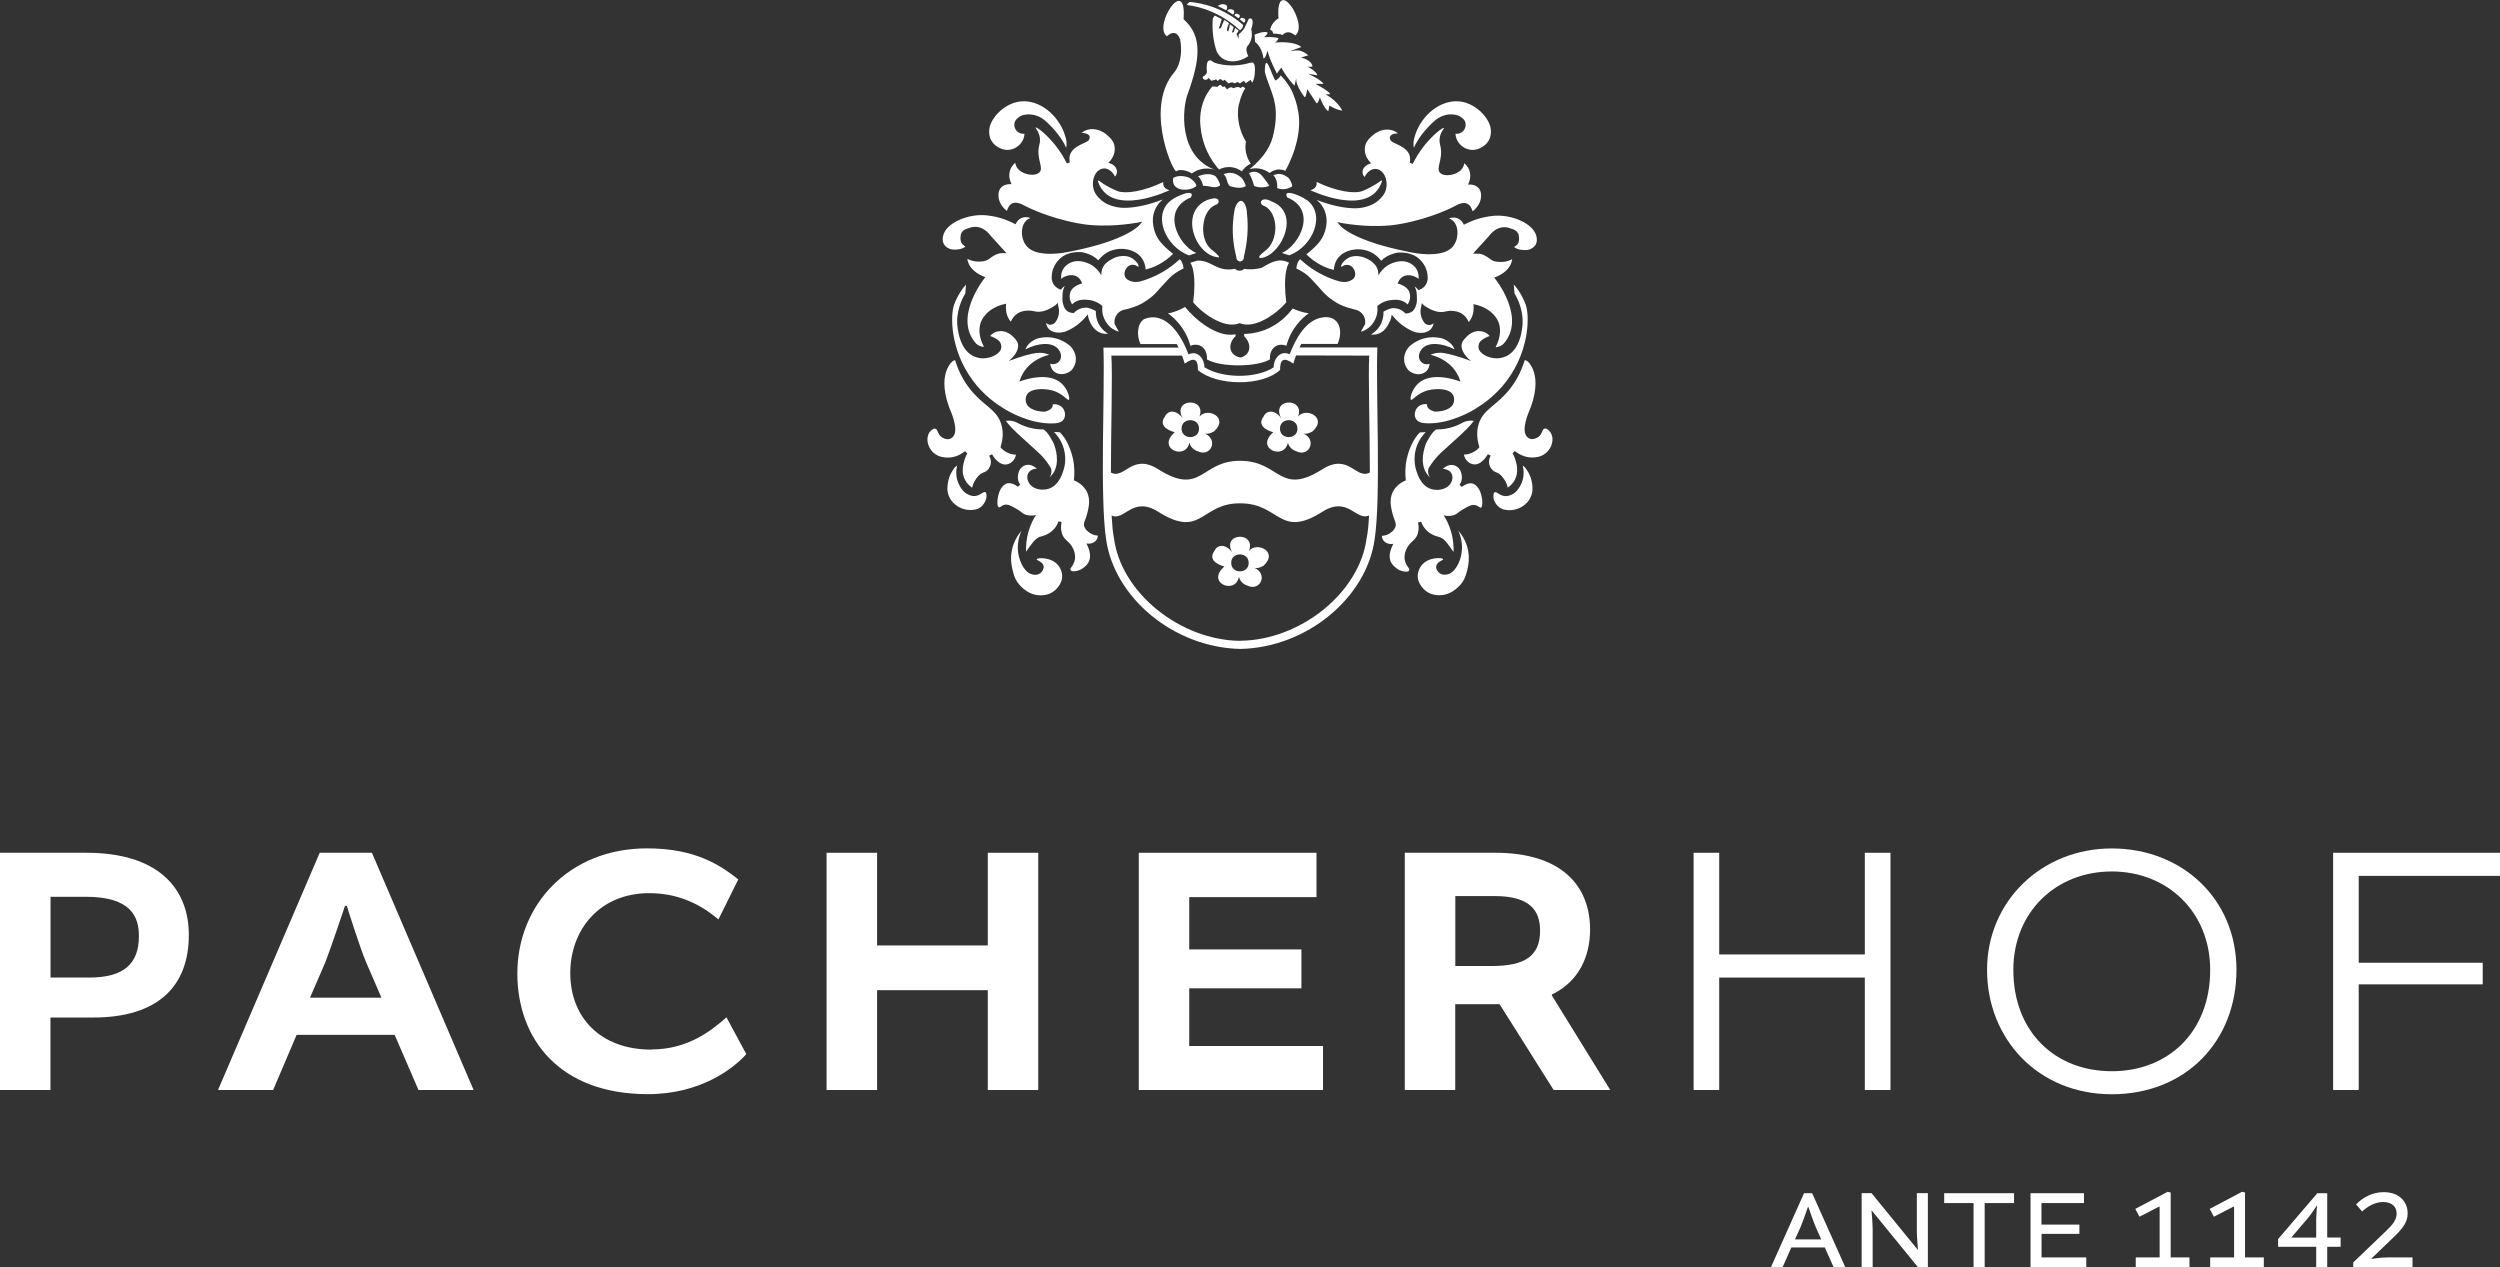 <?xml version="1.0" encoding="UTF-8"?>
<svg xmlns="http://www.w3.org/2000/svg" id="Ebene_1" data-name="Ebene 1" viewBox="0 0 283.46 143.69">
  <rect x="0" y="0" width="283.46" height="143.69" fill="#333333" stroke="none"/>
  <defs>
    <style>
      .cls-1 {
        fill: #fff;
        stroke-width: 0px;
      }
    </style>
  </defs>
  <g>
    <path class="cls-1" d="M73.86,119.01c-5.85,0-9.2-3.72-9.2-8.67s3.35-9.07,8.95-9.07c3.15,0,5.68,1.14,7.85,2.98l2.25-4.54c-1.92-1.51-4.74-3.52-10.34-3.52-8.83,0-14.71,6.38-14.71,14.18,0,7.36,4.7,13.69,14.8,13.69,5.97,0,9.69-2.9,11.16-4.54l-2.25-4.17c-1.76,1.55-4.41,3.64-8.5,3.64Z"></path>
    <path class="cls-1" d="M42.18,96.69h-5.93l-11.53,26.9h6.25l2.66-6.25h11.12l2.7,6.25h6.25l-11.53-26.9ZM35.15,113.12l1.68-3.88c.69-1.72,2.29-6.54,2.29-6.54h.2s1.51,4.86,2.25,6.54l1.68,3.88h-8.09Z"></path>
    <path class="cls-1" d="M9.81,96.69H0v26.9h5.72v-8.22h4.86c7.15,0,10.83-3.39,10.83-9.36,0-5.4-3.6-9.32-11.61-9.32ZM10.1,110.84h-4.37v-9.16h4.01c5.19,0,6.01,2.33,6.01,4.46,0,3.07-1.63,4.7-5.64,4.7Z"></path>
    <polygon class="cls-1" points="112 107.2 99.45 107.2 99.45 96.69 93.72 96.69 93.72 123.59 99.45 123.59 99.45 112.27 112 112.27 112 123.59 117.72 123.59 117.72 96.69 112 96.69 112 107.2"></polygon>
    <path class="cls-1" d="M239.44,96.2c-7.93,0-14.14,5.97-14.14,13.77s5.76,14.1,14.14,14.1,14.14-6.01,14.14-14.1-6.21-13.77-14.14-13.77ZM239.44,121.46c-6.42,0-11.16-4.46-11.16-11.49,0-6.54,4.82-11.16,11.16-11.16s11.16,4.62,11.16,11.16c0,7.03-4.74,11.49-11.16,11.49Z"></path>
    <polygon class="cls-1" points="134.84 112.06 147.56 112.06 147.56 107.65 134.84 107.65 134.84 101.72 149.27 101.72 149.27 96.69 129.12 96.69 129.12 123.59 150.01 123.59 150.01 118.6 134.84 118.6 134.84 112.06"></polygon>
    <polygon class="cls-1" points="283.46 99.31 283.46 96.69 264.54 96.69 264.54 123.59 267.44 123.59 267.44 111.61 281.5 111.61 281.5 109.16 267.44 109.16 267.44 99.31 283.46 99.31"></polygon>
    <polygon class="cls-1" points="211.44 108.22 194.93 108.22 194.93 96.69 192.03 96.69 192.03 123.59 194.93 123.59 194.93 110.84 211.44 110.84 211.44 123.59 214.35 123.59 214.35 96.69 211.44 96.69 211.44 108.22"></polygon>
    <path class="cls-1" d="M175.96,112.88v-.12c3.07-1.47,4.33-4.33,4.33-7.36,0-5.03-3.31-8.71-10.75-8.71h-10.26v26.9h5.72v-9.73h5.03l6.13,9.73h6.42l-6.62-10.71ZM169.14,109.53h-4.13v-7.93h4.46c4,0,5.15,1.63,5.15,3.92,0,2.82-1.64,4.01-5.48,4.01Z"></path>
  </g>
  <path class="cls-1" d="M144.37,3.81c.32.04.77,0,1.05.17,0,0,.51-.75,1.43.04,1.64-1.16-2.25-7.09-1.89-1.93,0,0-.71.33-.95,1.26l.24.17.13.3Z"></path>
  <path class="cls-1" d="M133.33,19.43c.67-.43,1.81.2,1.79.24.22-.16.73-.48,1.46-.55.56-.05,1.01.08,1.26.17-4.35-1.57-3.76-7.14-3.18-8.61,1.42-3.94,1.72-6.56-.46-8.5.37-5.16-3.53.77-1.89,1.93,1.14-1.03,1.51.4,1.51.4.42,2.5-.66,3.67-.66,3.67-3.3,3.81-.42,10.78.17,11.23"></path>
  <path class="cls-1" d="M134.79,20.13c-.65-.22-1.23-.25-1.76.04-.33,1.59,1.9,1.59,2.63.91-.1-.42-.52-.76-.87-.95"></path>
  <path class="cls-1" d="M135.83,19.98c.35.3.5.71.58,1.09.98.01,1.19.36,1.92-.02.03-.32-.35-.88-.5-1.06-.58-.4-1.41-.24-1.99,0"></path>
  <path class="cls-1" d="M138.73,19.75c.48.38.32,1.17.8,1.38.59.16,1.22.26,1.71-.01,0-.28-.34-.81-.48-.97-.72-.61-1.34-.67-2.03-.4"></path>
  <path class="cls-1" d="M143.92,21.09c-.13-.3-.77-1.1-.88-1.22-.47-.47-.95-.48-1.43-.24h0c.27.43.47,1.02.59,1.46.56.23,1.22.17,1.72,0"></path>
  <path class="cls-1" d="M146.11,20.18c-.66-.5-1.13-.57-1.73-.31.47.46.46,1.26.43,1.45.52.25,1.29.13,1.7-.2.03-.25-.26-.78-.4-.95"></path>
  <path class="cls-1" d="M140.5,11.76c.16-.77.45-1.36.69-1.77l-.26-.16s-.15.02-.25.16c0,0-.24-.16-.39-.12,0,0-.31.03-.4.14l-.27-.12s-.33.05-.41.2c-.08.15-.36-.3-.36-.3l-.21.08-.23-.25s-.26.04-.34.22c-.2-.01-.4-.03-.61-.04-.2.23-.4.5-.59.81-.86,1.45-.84,2.97-.75,3.77.08.81.31,2.04,1.03,3.33.34.62.72,1.12,1.07,1.51.21-.11.57-.26,1.03-.28.8-.03,1.37.35,1.56.49.09-.14.23-.31.42-.49.22-.19.43-.32.59-.39-.17-.23-.43-.67-.55-1.27-.1-.52-.05-.96,0-1.23-.3-.49-.48-.93-.59-1.27-.31-.92-.32-1.68-.32-1.94,0-.31.03-.69.12-1.09"></path>
  <path class="cls-1" d="M141.86,7.09s-.05.02-.06.02c0,0-.01,0-.02,0l-.03.02h-.04c-.84.25-1.55.29-2.04.29-1.06-.01-2.01-.26-2.2-.45-.02-.02-.1-.1-.22-.12-.13-.02-.22.05-.24.06-.11.08-.14.21-.17.39-.02.19-.04.48.01.84-.01.06-.03.16-.1.26-.14.22-.36.22-.38.37-.01.1.08.2.16.25.15.08.38.02.51-.18.1.1.2.21.3.32.14-.04.28-.08.42-.11l.12-.06.1.1.08.09.19-.15.11-.09.11.08.21.15.05-.04.13-.09.11.11.33.32c.14-.09.27-.13.39-.13.06,0,.12.01.17.04.04.02.07.04.1.07l.29-.12.09-.04.08.06.16.11.32-.21.14-.09.1.13.11.14.38-.26.18-.12.09.19c.03.06.05.1.07.13.07-.09.12-.21.17-.34.06-.17.1-.37.12-.55.04-.37.03-.67.03-.67,0-.31-.06-.49-.12-.59-.05-.1-.11-.12-.15-.13-.02,0-.03,0-.05,0-.03,0-.07,0-.11.02"></path>
  <path class="cls-1" d="M140.5,3.84c-.09-.02-.05.59-.05.59-.08-.19-.17-.38-.25-.58.09-.12.17-.25.26-.37l-.42-.31-.14.45c-.08.03-.16.06-.23.09.07-.21.14-.43.21-.64l-.43-.32c-.05.35-.1.56-.14.67-.02.05-.04.13-.08.13-.06,0-.11-.12-.11-.14,0,0,.01-.43.24-.75,0,0-.43-.43-.57-.36,0,0-.29.73-.36.88l-.24.07.34-1.08-.81-.41-.21.34c-.04.51-.05,1.15.03,1.88.09.75.25,1.38.42,1.88.22.43.49.66.67.78.77.51,1.92.4,2.91-.27,0,0-.47-.83-.02-1.23.1-.14.23-.34.32-.6.18-.54.08-1.01.03-1.22.21-.62.21-1.1.01-1.21-.04-.02-.13-.05-.29.02-.06.13-.12.26-.18.39-.11.24-.22.48-.34.72,0,0-.47.61-.57.59"></path>
  <path class="cls-1" d="M140.59,3.42c.05-.03.2-.11.29-.29.06-.13.07-.24.07-.3-.5-.44-1.14-.93-1.95-1.37-1.6-.87-3.12-1.15-4.11-1.24-.11.09-.22.19-.33.28l.18.1s3.05.22,5.84,2.82"></path>
  <path class="cls-1" d="M143.26,6.61c.21.11.46-.87.46-.87.23,1.05,1.06,2.6,1.06,2.6.16-.23.32-.45.49-.68.22.4.49.83.84,1.28.22.29.44.55.66.78l.21-.86c-.12.85.97,2.18.97,2.18.15-.09.27-.94.27-.94l1.05,1.61c.21.03.38-.7.38-.7.43,1.26.96,1.61.96,1.61l.12-.65c.99.59,1.46.56,1.46.56-.68-1.26-1.9-1.82-1.9-1.82l.53-.03c-.06-.32-1.67-1.17-1.67-1.17h.9c-.09-.37-1.73-1.15-1.73-1.15l1.03.18c-.03-.44-1.06-.96-1.06-.96l.53-.03c-.12-.81-1.32-1.02-1.32-1.02l.84-.26c-.29-.25-.69-.52-1.19-.55-.43-.03-.79.11-.8.08,0-.02.22-.13,1.2-.47-.85-.7-2.7-.53-3.02-.5.24-.05.45-.49.45-.49-.49-.21-1.7-.12-1.7-.12.29-.12.46-.5.46-.5-.35-.29-1.49.21-1.49.21l.06.83c.84.62.94,1.86.94,1.86"></path>
  <path class="cls-1" d="M144.43,15c-.23,1.41-1.06,2.81-2.73,4.17.21-.05.5-.1.83-.08.69.04,1.19.35,1.43.52.12-.1.38-.28.75-.36.49-.1.89.05,1.03.12.57-1.06.89-1.93,1.07-2.5.16-.53.25-.96.28-1.07,0,0,.16-.75.2-1.43.15-2.37-.95-4.32-.95-4.32-.22-.39-.57-.93-1.13-1.5-.05.09-.12.21-.24.33-.13.13-.26.2-.35.25-.39-.41-1.19-3.59-1.21-.99.51,2.11,1.77,3.42,1.02,6.87h0"></path>
  <path class="cls-1" d="M139.06.59c-.52-.31-.98.09-.98.09l.93.48c.26-.23.05-.57.05-.57"></path>
  <path class="cls-1" d="M139.88,1.16c-.51-.31-.74.07-.74.07l.66.42c.26-.23.08-.48.08-.48"></path>
  <path class="cls-1" d="M140.52,1.67c-.51-.31-.55.08-.55.08l.46.32c.26-.23.09-.4.09-.4"></path>
  <path class="cls-1" d="M141.15,2.14c-.51-.31-.55.08-.55.08l.45.36c.26-.23.1-.43.1-.43"></path>
  <path class="cls-1" d="M134.81,28.96c.27-.09.55-.18.82-.27-2.05-.9-4.05-4.9-.59-6.31.56-1.12-1.72-.11-2.18.28-2.26,1.58-.79,5.29,1.96,6.3"></path>
  <path class="cls-1" d="M138.22,29.19c.09-.15-.62-.72-.96-.98-1.36-1.28-1-4.32.52-4.96.25-.05.42-.26.4-.44-.09-.54-.85-.26-1.23-.16-3.37,1.35-1.38,6.46,1.28,6.53"></path>
  <path class="cls-1" d="M141.38,24.24c0-.88-.36-1.46-.67-1.47-.26,0-.56.39-.71.91-.09.47-.16.99-.2,1.55-.1,1.56.12,2.9.38,3.92-.02.28.21.5.45.49.24-.01.44-.25.4-.52.17-.68.33-1.51.4-2.46.07-.92.03-1.74-.04-2.42"></path>
  <path class="cls-1" d="M144.19,22.85c-1.18-.7-1.64.3-.79.52,1.62.85,1.59,4,.01,5.1-1.27.97-.27.76-.27.76,2.26-.51,4.31-5.12,1.06-6.38"></path>
  <path class="cls-1" d="M124.54,20.44l-.05.13c1.42,4.22,8.13.99,8.13.99-.03,0-.52-.08-.68-.49-.07-.18-.06-.34-.04-.43-2.28,1.09-4.3,1.36-5.19,1.03-.74-.28-1.55-.79-1.55-.79-.26-.17-.47-.32-.62-.43"></path>
  <path class="cls-1" d="M125.68,37.87c-.15-.09-.32-.21-.49-.36-.49-.44-.97-1.15-.94-2.24-.04-.02-.1-.05-.17-.09-.14-.07-.41-.2-.65-.26-.47-.11-.89.06-1.01.1-.33.14-.54.34-.65.47-.13,0-.48,0-.79-.24-.26-.2-.34-.46-.42-.7-.14-.41-.1-.74-.08-1.23,0-.05.02-.31.12-.6.03-.1.08-.21.14-.31-.06.04-.12.08-.18.14-.12.1-.21.21-.27.3-.18-.06-.53-.2-.79-.55-.37-.52-.25-1.13-.19-1.46.11-.59.41-.97.55-1.16.28-.36.57-.57.64-.61.39-.26.98-.49,1.81-.49.11,0,.22,0,.34.01h.01s.09.01.23.05c.14.03.33.08.54.17.35.14.78.36,1.09.71.13-.16.33-.39.61-.62.72-.58,1.5-.66,1.79-.68.77-.05,1.33.17,1.46.23.22.09.58.25.9.59.53.57.6,1.26.62,1.52.34-.09.73-.21,1.14-.4.9-.41,1.55-.95,1.97-1.38-.19-.15-.5-.4-.83-.7-.04-.04-.49-.47-.75-.83-.57-.78-1.03-2.25-.44-3.54.11-.25.35-.67.84-1.09-.79.31-2.43.87-4.05.94-.45.02-.9,0-1.41-.13-.38-.1-1.03-.28-1.62-.84-.24-.22-.64-.62-.78-1.25-.17-.77.07-1.74.72-2.1.07-.04.28-.15.56-.14.74.03,1.15.86,1.17.92.06-.05.17-.19.21-.39.05-.22-.02-.39-.04-.47-.19-.52-.85-.69-.92-.7.6-.56.86-1.35.66-2.06-.13-.48-.48-.79-.72-1.01-.19-.18-.59-.54-1.22-.68-.2-.05-.59-.13-1.07,0-.33.09-.56.25-.7.36.14,0,.29.02.43.05.09.02.19.05.27.1.08.05.17.11.21.22.06.15,0,.3-.02.34-.1.24-.36.33-.69.48-.44.2-1.11.52-1.4,1.07-.06.11-.09.22-.1.24-.07.24-.09.51-.02.83l-.34.13c-.28-.58-.73-1.37-1.42-2.21-.98-1.19-2.01-1.95-2.11-1.86-.07.06.39.46.48,1.19.04.38-.04.66-.08.83-.36,1.52.54,2.51.04,3.05-.49.53-2.03.31-2.57-.55-.11-.18-.16-.36-.19-.52-.15.13-.4.37-.55.75-.32.81.08,1.56.14,1.68-.07-.01-.82-.09-1.24.43-.26.32-.25.7-.25.89.02.94.78,1.57.96,1.71.08-.3.25-.69.6-.86.5-.24,1.12.11,1.56.34,0,0,2.39,1.26,5.85,1.91.49.09.92.15,1.03.16.22.03,1.21.14,2.7.09.82-.03,1.87-.11,3.09-.32l.52-.12-.34.42s-1.43,1.72-7.69,2.95c-.05.01-.43.1-.97.18-.4.06-.89.11-1.4.11-.22,0-.45,0-.68-.03-.46-.05-1.4-.15-1.98-.78-.75-.8-.79-2.32-.09-2.97.16-.15.33-.23.46-.28-.1-.04-.47-.18-.9-.04-.54.18-.75.67-.78.75-.6-.32-1.53-.74-2.74-.94-.3-.05-.71-.11-1.22-.1-1.77.03-3.92.96-4.25,2.32-.03.14-.14.59.09.98.22.38.67.57.92.59.04,0,.16.02.31.02.11,0,.23,0,.36-.02.32-.04.63-.13.85-.33-.04-.02-.08-.04-.12-.07,0,0-.14-.09-.25-.21-.17-.19-.23-.55-.19-.86.02-.14.03-.36.2-.55.14-.17.37-.3.68-.37.09-.04.37-.17.77-.17.02,0,.04,0,.06,0,.51.02,1.14.25,1.73,1.04l1.5,1.65.27.29h-.4c-.14,0-.36,0-.6.09-.1.03-.17.06-.23.09-.37.18-.63.4-.76.49-.44.31-.99.3-1.29.29-.52-.02-.93-.19-1.16-.31.02.13.04.24.08.35.35,1.1,1.56,1.58,1.96,1.73-.18.22-.42.55-.68.96-.52.83-.81,1.57-.92,1.85-.55,1.48-.74,3.28.55,4.71.17.15.43.34.78.37.04,0,.07,0,.11,0-.04-.08-.11-.21-.18-.38-.12-.28-.59-1.4-.13-2.49.12-.29.26-.48.35-.6.74-.97,1.89-1.3,2.48-1.41-.05.38-.08,1.09.32,1.75.07.11.14.2.21.29.05-.12.13-.28.24-.43.21-.3.45-.46.53-.51.08-.05.39-.25.92-.31.52-.06.89.05,1.11.09.48.09,1.21.02,2.27-.72l.25-.26.06.36c.05.18.12.48.07.86-.06.5-.3.85-.42,1-.03.03-.2.24-.5.26-.31.02-.51-.18-.54-.21.02.13.08.42.31.68.19.21.41.29.53.33.24.09.44.09.61.09.16,0,.39-.01.66-.08.1-.04.21-.08.31-.13,1.04-.45,1.79-1.17,2.32-1.85.02.17.07.44.2.75.11.25.44,1.05,1.26,1.35.16.06.45.14.85.09"></path>
  <path class="cls-1" d="M113.14,16.67c.19.11.63.37,1.23.32.68-.05,1.29-.49,1.59-1.07.15-.3.19-.57.2-.75-.4.03-.78-.14-.99-.46-.02-.03-.26-.41-.12-.85.09-.27.27-.41.4-.52.43-.35.93-.37,1.17-.37.22,0,.54.02.95.16.59.21,1.04.59,1.7,1.29.53.57.88,1.05,1.04,1.29.26.39.45.75.58,1.04.03-.15.06-.37.04-.63-.02-.22-.06-.38-.13-.62-.07-.24-.14-.43-.19-.57-.99-2.37-3.18-3.73-5.11-3.4-1.74.29-3.24,1.93-3.33,3.16-.02.22-.06.78.27,1.31.24.39.57.59.71.67"></path>
  <path class="cls-1" d="M127.5,35.11c.2-.04.45-.1.75-.2.21-.07.6-.19,1.03-.4.16-.08.88-.44,1.67-1.19.18-.17.08-.1.75-.83.63-.69.95-1.04,1.23-1.27.27-.22.68-.51,1.26-.78,0-.09-.02-.21-.05-.34-.06-.25-.17-.52-.35-.69h-.05c-.46.43-1.06.92-1.83,1.38-.97.58-1.88.91-2.58,1.11-.24.06-.75.16-1.27-.08-.16-.07-.36-.17-.48-.4-.16-.31-.05-.63-.02-.71.04-.11.22-.57.69-.67.45-.1.8.21.83.24,0,0,0-.02,0-.03.06-.28-.23-.55-.37-.69-.1-.09-.28-.27-.59-.4-.62-.25-1.21-.1-1.47-.03,0,0-.67.18-1.23.7-.22.2-.31.37-.35.45-.1.18-.14.35-.16.47l-.05.45c-.14-.25-.63-1.05-1.62-1.4-.26-.09-1.17-.42-1.99.05-.15.08-.6.34-.82.9-.15.37-.13.7-.1.87.05-.05.14-.11.25-.18.05-.03.84-.48,1.53-.08.11.06.34.23.51.58l.09.18-.19.07s-.72.2-1.04.7c-.12.18-.15.36-.17.46-.11.57.16,1.03.25,1.16.1-.1.27-.25.51-.36.43-.2.82-.18,1.15-.16.19.01.54.03.95.2.39.15.67.37.83.52-.03.21-.05.55.04.95.02.07.09.36.28.71.11.19.35.6.83.92.16.1.39.23.71.32-.16-.29-.32-.58-.48-.87-.02-.09-.09-.6.25-1.07.31-.43.76-.54.86-.56"></path>
  <path class="cls-1" d="M119.9,41.14c-.37.25-.78.11-.82.1.01.13.09.63.5.94.5.37,1.29.32,1.89-.18.14-.15.42-.5.5-1.02.14-.93-.49-1.6-.57-1.69,0,0-1.37-1.42-3.57-.96,0,0-1.17.24-1.56,1.28,1.52-.78,3-.81,3.67-.09.13.14.27.35.35.67.07.38-.08.75-.38.95"></path>
  <path class="cls-1" d="M109.53,32.27c-.09.09-.19.21-.29.34,0,0-.68.85-1.07,1.97-.41,1.19-.46,5.09,2.15,8.59,1.3,1.74,2.7,2.65,3.53,3.17.51.32,2.89,1.71,5.43,1.67.57,0,1.07-.09,1.32-.45.23-.34.21-.87-.07-1.26-.26-.35-.71-.52-1.17-.45,0,.07,0,.13,0,.18-.1.48-.86.64-.9.65-.38,0-1.14-.05-1.71-.47-.13-.09-.22-.18-.29-.3-.2-.33-.22-.79-.04-1.13.4-.74,1.71-.67,2.03-.65.25.01.5.06.5.06,0,0,.17.03.34.07,1.21.33,1.74,1.18,1.9,1.07.16-.11-.1-1.2-.83-1.86-1.52-1.39-4.37-.36-4.78-.2.11-.35.28-.76.56-1.18.91-1.33,2.33-1.74,2.83-1.86-.12-.05-.31-.13-.55-.18-.42-.08-.75-.04-.95-.02-.56.07-1.69.37-3.1.9.8-.63,1.23-1.45,1.03-2.03-.1-.29-.38-.57-.52-.71-.16-.16-.42-.41-.83-.55-.26-.09-.48-.1-.56-.1-.25,0-.44.05-.57.09-.05.02-.24.09-.45.26-.09.08-.16.15-.21.21.1.03.25.08.41.16.25.12.44.23.62.41.19.19.27.51.24.75-.08.7-1.16,1.21-2.06,1.21-.61,0-1.06-.23-1.18-.29-1.37-.74-1.63-2.58-1.71-3.13-.26-1.87.52-3.36.87-3.94l.08-1.01Z"></path>
  <path class="cls-1" d="M119.38,53.72c.89-1.29.25-3.06.09-3.45,0,0-.67-1.38-1.18-1.58-.32,0-.71-.02-1.14-.1-.69-.13-1.25-.36-1.65-.57-.18-.11-.51-.28-.94-.32-.2-.02-.37,0-.51.02,0,0,.43.62,1.37,1.48,1.28,1.18,2.23,2.03,2.23,2.03,0,0,.8.67,1.44,1.74.02.04.07.12.1.23.12.44-.13.84-.2.94.15-.14.27-.28.37-.42"></path>
  <path class="cls-1" d="M122.93,59.69c-.14-.45.16-.6.42-1.78.15-.66.14-.98.13-1.15-.01-.22-.04-.58-.24-.99-.18-.36-.4-.58-.52-.7-.34-.33-.71-.51-.96-.61.07-.64.1-1.49-.1-2.43-.03-.13-.18-.84-.55-1.64-.17-.38-.32-.6-.42-.75-.19-.27-.38-.48-.52-.63l-.66-.03c.29.29.82.91,1.1,1.86.36,1.24.05,2.26-.03,2.48-.17.54-.57,1.73-1.66,2.09-.71.23-1.64.1-2.11-.46-.07-.08-.35-.42-.33-.87,0-.1.02-.35.2-.57.2-.24.48-.31.62-.34.11-.03.21-.03.28-.03-.03-.03-.08-.07-.14-.11-.14-.1-.37-.27-.67-.32-.08-.01-.34-.05-.63.08,0,0-.46.2-.63.71-.02.06-.04.13-.04.13-.02.09-.05.22-.06.37-.02.3.03.65.27.93l-.26.26c-.06-.05-.15-.11-.27-.18-.17-.09-.59-.32-1.01-.19-.06.02-.17.06-.32.19-.47.41-.62,1.05-.67,1.36-.03.14-.07.35-.06.6.01.25.02.47.15.54.15.08.27-.17.62-.27.39-.1.76.09,1.35.43.66.38.7.56,1.12.7.44.14.85.09,1.13.02-.27.42-.58,1.01-.81,1.76-.3.97-.33,1.82-.31,2.4.16-.24.3-.43.41-.58.51-.7.71-.88.94-1,.13-.07.12-.08.38-.15.3-.08,1.12-.32,1.64-1.09.14-.21.24-.42.3-.61l.36.07c-.15.74-.02,1.22.13,1.53.31.64.8.68,1.17,1.48.1.22.27.61.22,1.12-.06.56-.37.95-.51,1.1-.02.07-.03.17.03.25.09.14.33.11.52.09.44-.05.75-.27.86-.34.1-.07.18-.14.22-.18,0,0,.24-.19.37-.42.23-.37.37-1-.09-1.97l-.11-.23c.45.08.89-.06,1.12-.38.14-.19.17-.4.17-.52-.17,0-.46-.04-.78-.22-.11-.06-.61-.34-.76-.84"></path>
  <path class="cls-1" d="M117.55,63.41c-.04.13.69.27.78.77.05.3-.13.64-.4.83-.19.13-.38.15-.47.16,0,0-.35.04-.74-.16-.62-.33-1.3-1.51-1.32-2.88,0-.4.04-1.11.42-1.94-.32.37-.91,1.16-1.11,2.3-.17.97,0,1.74.1,2.13.11.46.22.92.56,1.41.09.13,1.03,1.47,2.6,1.47.23,0,.84,0,1.44-.41.11-.08,1.07-.75,1.02-1.84-.03-.59-.33-1.01-.43-1.13-.81-1.01-2.4-.89-2.45-.71"></path>
  <path class="cls-1" d="M111.72,55.81c-.23-.13-.55.38-1.18.43-.31.02-.54-.07-.68-.13-.6-.24-.9-.75-1.05-1.03-.53-.92-.37-1.84-.33-2.08.02-.1.04-.17.05-.23-.08.07-.17.14-.25.2-.25.31-.65.89-.79,1.7-.07.39-.17,1.01.14,1.68.32.69.88,1.01,1.07,1.13.95.54,1.93.32,2.21.19.22-.11.39-.26.39-.26.03-.03.13-.12.23-.27.11-.16.33-.48.32-.89,0-.2-.01-.39-.13-.46"></path>
  <path class="cls-1" d="M143,30.38c-.56.14-1.31.22-1.93.1-.22.28-.81.28-1.03,0-2.15.4-2.55-.97-4.27-.93l-.8.24c.25.39.68,1.53.32,4.49.87,1.08,3.46,3.12,5.27,2.36,1.81.76,4.4-1.28,5.28-2.36-.36-2.96.07-4.1.32-4.49-1.14-.57-1.92-.12-3.14.59"></path>
  <path class="cls-1" d="M140.63,72.66c-6.76-.05-13.53-5.41-14.33-11.67-.12-.58-.2-1.46-.26-2.54,1.48.67,2.35-2.27,5.29-.42,4.95,3.12,4.8-1.01,9.3-.96,4.5-.01,4.41,4.06,9.3.96,2.94-1.86,3.81,1.1,5.3.41-.06,1.09-.14,1.97-.27,2.54-.79,6.26-7.57,11.61-14.33,11.67M134.02,40.32c.11.3.22.6.31.91,1.1-.79,1.51-.49,1.5.74,2.13,1.79,7.25,1.87,9.31-.02-.01-1.22.41-1.5,1.5-.72.09-.31.2-.62.31-.93,2.77,0,5.53.01,8.3.02-.13,2.17.07,8.16.07,13.25-1.58.87-2.37-2.27-5.39-.36-4.89,3.1-4.79-.97-9.3-.96-4.48-.05-4.37,4.08-9.3.96-3-1.9-3.81,1.2-5.37.37,0-5.07.2-11.03.05-13.26h8.01ZM156.16,39.4h-8.82c.06-.13.13-.26.2-.4h3.86s.26,0,.26,0c.72-1.64.08-3.26-1.63-3.02-2.03.24-3.17,2.57-3.81,4.19-1.07-.51-1.83.56-1.81,1.48-1.97,1.31-5.86,1.26-7.85-.01.02-.91-.74-1.97-1.8-1.46-.71-1.93-2.48-5.04-5.05-3.99-.73.46-.88,1.77-.4,2.82h4.12c.07.14.14.27.21.4h-8.53c.19,4.58-.43,17.02.31,21.76.92,6.56,7.63,12.25,15.22,12.41,7.59-.16,14.3-5.85,15.22-12.41.74-4.81.12-17.09.31-21.76"></path>
  <path class="cls-1" d="M135.95,48.6c.02,1.28-1.99,1.28-1.98,0-.02-1.28,2-1.28,1.98,0M133.21,49c-2.15,1.85,1.25,3.26,1.65,1.17.16.77.91.98.91.98,1.51.76,2.43-1.31.83-2,.47.14,1.07-.25,1.07-.25,1.73-1.61-.83-2.75-1.67-1.66.82-2.25-3.16-2.08-1.9.19-.7-1-1.68-.94-2-.22-1,1.32,1.11,1.8,1.11,1.8"></path>
  <path class="cls-1" d="M147.11,48.6c.02,1.28-2,1.28-1.98,0-.02-1.28,1.99-1.28,1.98,0M144.38,49c-2.15,1.85,1.25,3.26,1.65,1.17.16.77.91.98.91.98,1.51.76,2.43-1.31.83-2,.47.14,1.07-.25,1.07-.25,1.73-1.61-.83-2.76-1.66-1.66.82-2.25-3.16-2.08-1.9.19-.7-1-1.68-.94-2-.22-1,1.32,1.11,1.8,1.11,1.8"></path>
  <path class="cls-1" d="M139.6,63.82c-.02-1.28,1.99-1.28,1.98,0,.02,1.28-2,1.28-1.98,0M141.62,62.46c.82-2.25-3.16-2.08-1.9.19-.7-1-1.68-.94-2-.22-1,1.32,1.11,1.8,1.11,1.8-2.15,1.85,1.25,3.26,1.65,1.17.16.77.91.98.91.98,1.51.76,2.43-1.31.83-2,.47.14,1.06-.25,1.06-.25,1.73-1.61-.83-2.75-1.66-1.66"></path>
  <path class="cls-1" d="M145.86,39.19c.52-1.98,1.81-3.16,2.53-3.67-.63-.07-1.34-.32-1.82-.54-2.02,2.67-4.69,2.88-5.47,2.88h-.03v.26c.92.9.74,2.16-.44,2.42-1.41-.3-1.39-1.65-.54-2.42v-.22c-2.15.44-4.71-1.8-5.72-3.1-.49.29-1.26.63-1.94.73.71.51,2.02,1.69,2.54,3.68,1.05-.43,1.96.3,1.88,1.54,1.5.9,5.61.9,7.14,0-.08-1.24.83-1.97,1.88-1.54"></path>
  <path class="cls-1" d="M114.92,52.18c.19-.24.25-.5.27-.63-.2,0-.51-.04-.86-.18-.46-.19-.75-.49-.89-.65.2-.64.41-1.64.07-2.68-.55-1.67-2.04-2.04-3.53-3.93-.52-.66-1.21-1.71-1.69-3.28-.08.02-.19.06-.31.15-.11.08-.16.17-.21.22-.16.2-.37.53-.51,1-.29.93-.34,2.45.67,4.76,0,0,.27.68.36,1.36.04.33.04.7-.09.98-.03.07-.13.24-.32.37-.05.03-.15.09-.29.12-.05,0-.13.02-.25,0-.06,0-.32-.05-.56-.22-.51-.35-.43-.92-.75-.97-.21-.04-.44.19-.53.28-.15.15-.22.31-.25.41-.11.29-.1.55-.09.67.03.46.27,1.02.73,1.41.55.47,1.18.49,1.46.51,1.06.05,1.83-.53,2.07-.73l.25.25s-.08.13-.17.36c-.1.23-.21.55-.28.92-.06.31-.17,1,.18,1.69.23.47.58.76.83.93.01-.06.03-.11.04-.17.1-.36.26-.61.31-.69.14-.23.42-.67.89-.85.09-.03.23-.08.39-.2.04-.03.17-.13.28-.31.19-.29.21-.58.21-.65.02-.38-.14-.66-.2-.76l.33-.16s.06.11.17.26c.06.09.23.33.46.52.17.14.46.38.87.38.54,0,.89-.42.94-.49"></path>
  <path class="cls-1" d="M149.24,21.07c-.17.41-.65.49-.68.49,0,0,6.72,3.23,8.13-.99l-.05-.13c-.14.11-.35.26-.62.43,0,0-.8.51-1.55.79-.89.34-2.92.06-5.19-1.03.02.09.03.25-.04.43"></path>
  <path class="cls-1" d="M157.6,36.43c.13-.31.18-.58.2-.75.53.67,1.28,1.39,2.32,1.85.11.05.21.09.31.13.27.07.5.08.66.08.18,0,.37,0,.61-.09.12-.04.34-.13.53-.33.24-.26.3-.55.31-.68-.03.03-.23.23-.54.21-.3-.02-.48-.22-.5-.26-.12-.15-.35-.5-.42-1-.05-.38.02-.68.07-.86l.06-.36.25.26c1.06.74,1.79.81,2.27.72.22-.04.59-.16,1.11-.09.53.06.84.26.92.31.07.05.31.21.53.51.11.16.19.31.24.44.07-.09.14-.18.21-.29.4-.66.37-1.37.32-1.75.59.12,1.74.44,2.48,1.41.09.12.23.31.35.6.45,1.09-.02,2.21-.13,2.49-.07.16-.14.29-.18.38.04,0,.07,0,.11,0,.35-.04.61-.22.78-.37,1.29-1.43,1.1-3.23.55-4.71-.1-.28-.4-1.03-.92-1.85-.26-.41-.5-.73-.68-.96.4-.14,1.62-.63,1.96-1.73.03-.11.06-.22.08-.35-.24.12-.64.3-1.16.31-.31,0-.85.03-1.29-.29-.13-.09-.39-.31-.76-.49-.06-.03-.14-.06-.23-.09-.24-.08-.46-.08-.6-.07h-.4s.27-.31.27-.31l1.5-1.65c.59-.79,1.22-1.02,1.73-1.04.02,0,.04,0,.06,0,.39,0,.68.13.77.17.31.08.53.21.68.38.16.19.18.41.2.55.04.31-.02.66-.19.86-.11.12-.25.21-.25.21-.04.02-.08.05-.12.07.22.2.54.29.85.33.13.01.26.02.36.02.14,0,.26-.01.31-.01.26-.03.7-.22.92-.59.23-.4.12-.84.09-.98-.33-1.36-2.48-2.29-4.25-2.32-.51-.01-.91.05-1.22.1-1.21.19-2.15.61-2.75.93-.03-.07-.23-.56-.78-.75-.44-.15-.81,0-.9.04.13.05.31.13.46.28.7.65.65,2.17-.09,2.97-.58.62-1.51.73-1.98.78-.22.02-.45.03-.67.03-.51,0-1-.05-1.4-.11-.54-.08-.92-.17-.97-.18-6.26-1.24-7.66-2.91-7.69-2.95l-.34-.42.52.12c1.22.21,2.28.29,3.09.32,1.49.05,2.48-.06,2.7-.09.11-.01.54-.07,1.03-.16,3.46-.65,5.85-1.92,5.85-1.92.45-.24,1.06-.59,1.56-.34.35.17.51.56.6.86.18-.14.94-.77.96-1.71,0-.2.01-.57-.25-.89-.42-.52-1.16-.44-1.24-.43.07-.12.46-.87.14-1.67-.15-.38-.4-.62-.55-.75-.02.15-.08.34-.19.52-.53.85-2.08,1.08-2.57.55-.5-.54.4-1.54.04-3.05-.04-.17-.12-.45-.08-.83.08-.73.54-1.13.48-1.19-.09-.09-1.13.67-2.11,1.86-.69.84-1.14,1.64-1.42,2.21l-.34-.13c.07-.32.05-.6-.02-.83,0-.02-.04-.13-.1-.24-.28-.54-.96-.86-1.4-1.07-.33-.15-.59-.24-.69-.48-.02-.04-.08-.19-.02-.34.04-.11.13-.18.21-.22.08-.05.18-.08.27-.1.14-.03.29-.05.43-.05-.14-.11-.38-.27-.7-.36-.48-.13-.87-.05-1.07,0-.63.15-1.03.51-1.22.68-.24.22-.58.54-.72,1.01-.2.71.06,1.5.66,2.06-.07.02-.73.19-.92.7-.03.08-.09.25-.04.47.04.2.16.33.21.39.03-.05.43-.89,1.17-.92.28-.01.5.1.56.14.64.36.89,1.33.72,2.1-.14.64-.55,1.03-.79,1.25-.59.56-1.24.74-1.62.84-.5.13-.95.15-1.41.13-1.63-.07-3.26-.63-4.05-.94.49.41.73.84.84,1.09.59,1.29.14,2.75-.44,3.54-.26.36-.71.8-.75.83-.33.31-.64.56-.83.7.42.42,1.07.97,1.97,1.38.41.19.8.31,1.14.4.02-.27.09-.96.62-1.52.32-.35.68-.5.9-.59.13-.05.69-.28,1.46-.23.28.02,1.07.1,1.79.68.28.22.48.46.61.62.32-.35.74-.58,1.09-.71.21-.08.4-.13.54-.17.14-.03.23-.05.23-.05h0s0,0,0,0c.12,0,.23-.01.34-.01.83,0,1.41.24,1.81.49.07.04.36.25.64.61.14.18.44.57.55,1.16.07.33.18.94-.19,1.46-.25.35-.61.49-.79.55-.07-.09-.15-.2-.27-.3-.06-.05-.12-.1-.18-.14.06.1.11.21.14.31.1.29.12.55.12.6.02.49.06.82-.08,1.23-.08.24-.17.5-.42.7-.31.24-.66.25-.79.24-.11-.13-.33-.33-.65-.46-.11-.05-.54-.22-1.01-.1-.24.06-.5.19-.65.26-.07.04-.13.07-.17.09.02,1.09-.45,1.81-.94,2.24-.17.15-.34.27-.49.36.4.04.69-.04.85-.09.81-.29,1.15-1.09,1.26-1.35"></path>
  <path class="cls-1" d="M160.88,15.71c.16-.24.51-.72,1.04-1.29.65-.7,1.11-1.08,1.7-1.29.4-.15.72-.17.95-.16.24,0,.74.03,1.17.37.13.1.31.25.4.52.14.43-.1.81-.12.85-.21.32-.59.5-.99.46.01.18.05.46.2.75.29.59.91,1.02,1.59,1.07.6.05,1.04-.21,1.23-.32.14-.09.47-.28.71-.67.33-.53.29-1.09.27-1.31-.09-1.23-1.59-2.87-3.33-3.16-1.94-.32-4.12,1.03-5.11,3.4-.05.14-.13.34-.19.57-.07.24-.11.4-.13.62-.02.26,0,.48.04.63.13-.28.32-.65.58-1.04"></path>
  <path class="cls-1" d="M153.12,31.82c-.51.24-1.03.14-1.27.08-.7-.2-1.61-.53-2.58-1.11-.77-.46-1.37-.95-1.83-1.38h-.05c-.19.18-.3.44-.35.69-.03.14-.05.26-.06.34.58.27,1,.56,1.26.78.28.23.6.58,1.23,1.27.67.74.57.66.75.83.78.75,1.51,1.11,1.67,1.19.43.21.82.33,1.03.4.3.09.56.16.75.2.1.02.55.13.86.56.34.47.26.97.25,1.07-.16.29-.32.58-.48.87.32-.08.56-.22.71-.32.48-.32.72-.72.83-.92.19-.34.26-.63.28-.71.09-.4.07-.74.04-.95.17-.15.44-.36.83-.51.41-.16.76-.19.95-.2.33-.02.72-.04,1.15.16.24.11.41.26.52.36.09-.14.36-.6.25-1.16-.02-.1-.05-.28-.17-.46-.33-.5-1.04-.7-1.04-.7l-.19-.07.09-.18c.17-.35.4-.52.51-.58.68-.4,1.48.05,1.53.08.11.06.19.13.25.18.02-.17.04-.51-.11-.87-.22-.56-.67-.82-.82-.9-.83-.46-1.73-.14-1.99-.05-.99.35-1.48,1.15-1.62,1.4l-.05-.45c-.02-.12-.06-.28-.16-.47-.04-.08-.14-.24-.35-.45-.55-.52-1.23-.7-1.23-.7-.26-.07-.85-.22-1.47.03-.31.13-.5.3-.6.4-.14.14-.42.41-.36.69,0,.01,0,.02,0,.03.03-.03.38-.34.83-.24.48.1.66.57.69.67.03.09.14.41-.02.71-.12.22-.32.32-.48.4"></path>
  <path class="cls-1" d="M161.25,39.52c.67-.72,2.15-.69,3.67.09-.39-1.03-1.56-1.28-1.56-1.28-2.2-.46-3.57.96-3.57.96-.08.09-.71.76-.57,1.69.08.52.36.87.49,1.02.6.51,1.39.56,1.89.19.42-.31.49-.81.5-.94-.05.02-.46.15-.82-.1-.3-.2-.45-.58-.38-.95.08-.32.22-.53.35-.67"></path>
  <path class="cls-1" d="M170.85,43.16c2.61-3.5,2.57-7.4,2.15-8.59-.39-1.11-1.07-1.97-1.07-1.97-.1-.13-.2-.24-.29-.34l.08,1.01c.35.58,1.13,2.07.87,3.94-.08.55-.33,2.39-1.71,3.13-.12.06-.57.29-1.18.29-.9,0-1.98-.51-2.06-1.21-.03-.25.05-.56.24-.75.18-.17.37-.29.62-.41.16-.08.31-.13.41-.16-.05-.06-.12-.13-.21-.21-.21-.16-.4-.24-.45-.26-.13-.04-.33-.09-.57-.09-.09,0-.31,0-.57.1-.41.14-.66.38-.83.55-.14.14-.42.41-.52.71-.21.58.23,1.4,1.03,2.03-1.42-.53-2.54-.82-3.1-.9-.2-.03-.53-.07-.94.02-.24.05-.43.12-.55.18.5.12,1.92.53,2.83,1.86.28.42.46.83.56,1.18-.42-.16-3.26-1.19-4.78.2-.73.67-1,1.75-.83,1.86.16.11.69-.74,1.9-1.07.16-.04.34-.07.34-.07,0,0,.26-.05.5-.06.31-.02,1.63-.09,2.03.65.18.33.16.8-.04,1.13-.07.12-.16.21-.29.3-.57.42-1.33.46-1.71.46-.05,0-.8-.17-.9-.65-.01-.05-.01-.11,0-.18-.45-.08-.91.1-1.17.45-.28.39-.3.92-.07,1.25.25.37.75.45,1.32.46,2.54.04,4.93-1.35,5.43-1.67.83-.52,2.23-1.44,3.53-3.17"></path>
  <path class="cls-1" d="M162.06,52.97c.65-1.07,1.44-1.74,1.44-1.74,0,0,.95-.85,2.23-2.03.94-.87,1.38-1.48,1.38-1.48-.14-.02-.31-.03-.51-.02-.43.04-.75.2-.94.32-.4.21-.95.44-1.65.57-.43.08-.81.1-1.14.1-.5.2-1.18,1.58-1.18,1.58-.15.4-.8,2.16.09,3.45.1.14.22.28.37.42-.07-.1-.32-.5-.2-.94.03-.11.08-.2.1-.23"></path>
  <path class="cls-1" d="M167.33,55.03c-.15-.13-.26-.17-.32-.19-.41-.14-.84.1-1,.19-.12.07-.21.13-.27.18l-.26-.26c.24-.28.29-.63.27-.93,0-.15-.04-.28-.06-.37,0,0-.02-.07-.04-.13-.17-.51-.63-.71-.63-.71-.29-.13-.55-.09-.63-.08-.3.05-.53.22-.67.32-.06.05-.11.09-.14.11.07,0,.17,0,.28.04.14.03.42.1.62.34.18.22.2.48.2.57.02.46-.26.79-.33.87-.47.55-1.4.69-2.11.46-1.09-.36-1.49-1.55-1.66-2.09-.07-.22-.38-1.24-.03-2.49.28-.95.81-1.57,1.1-1.86l-.66.03c-.15.15-.34.36-.52.63-.1.15-.24.37-.42.75-.37.79-.52,1.5-.55,1.63-.2.95-.18,1.8-.1,2.43-.26.1-.62.28-.96.61-.12.11-.34.34-.52.7-.2.41-.23.77-.24.99-.01.17-.02.5.13,1.15.26,1.17.55,1.32.42,1.78-.15.5-.65.78-.76.84-.32.17-.61.21-.78.22,0,.12.03.33.17.52.23.32.67.46,1.12.38l-.11.23c-.46.97-.32,1.6-.09,1.97.14.22.37.42.37.42.04.04.12.11.22.18.11.08.42.3.86.34.19.02.43.05.52-.09.05-.08.04-.18.02-.25-.14-.16-.45-.54-.51-1.1-.05-.51.11-.9.22-1.12.37-.8.85-.85,1.17-1.48.15-.31.28-.79.13-1.53l.36-.07c.06.19.15.4.3.61.52.77,1.34,1.02,1.64,1.09.26.07.26.08.38.15.23.12.43.29.94,1,.11.15.25.34.41.58.02-.58-.02-1.43-.31-2.4-.23-.75-.54-1.34-.81-1.76.29.07.7.13,1.14-.02.42-.13.45-.32,1.12-.7.59-.34.96-.54,1.35-.43.35.09.47.34.62.27.13-.06.14-.29.15-.54.01-.26-.03-.47-.06-.61-.05-.31-.2-.95-.67-1.36"></path>
  <path class="cls-1" d="M165.35,60.18c.38.83.42,1.54.42,1.94-.02,1.37-.7,2.55-1.32,2.88-.38.2-.74.16-.74.16-.09,0-.28-.03-.47-.16-.26-.18-.45-.53-.39-.83.09-.5.81-.64.78-.77-.05-.18-1.65-.3-2.45.71-.1.12-.4.53-.43,1.13-.04,1.09.91,1.76,1.02,1.84.59.4,1.2.41,1.44.41,1.57,0,2.51-1.35,2.6-1.47.33-.49.44-.95.56-1.41.09-.39.27-1.16.1-2.13-.2-1.14-.79-1.92-1.11-2.3"></path>
  <path class="cls-1" d="M172.9,52.98c-.08-.07-.17-.14-.25-.2.02.05.03.13.05.23.04.24.2,1.16-.33,2.08-.16.27-.45.79-1.05,1.03-.14.06-.38.15-.68.13-.63-.05-.95-.56-1.18-.43-.12.07-.12.25-.13.46-.01.42.21.73.32.89.1.15.2.24.23.26,0,0,.16.15.39.26.28.13,1.26.35,2.21-.19.2-.11.75-.44,1.07-1.13.31-.68.21-1.3.14-1.68-.14-.82-.54-1.4-.79-1.7"></path>
  <path class="cls-1" d="M175.93,49.28c-.04-.09-.1-.25-.25-.41-.1-.1-.32-.32-.53-.28-.32.06-.24.62-.75.97-.24.16-.5.21-.56.22-.12.02-.2,0-.25,0-.14-.03-.24-.09-.29-.12-.19-.12-.28-.29-.32-.37-.13-.29-.13-.65-.09-.98.08-.67.36-1.36.36-1.36,1.01-2.31.96-3.83.67-4.76-.14-.47-.35-.79-.51-1-.04-.05-.1-.14-.21-.22-.12-.09-.24-.13-.31-.15-.49,1.57-1.17,2.62-1.69,3.28-1.49,1.89-2.98,2.26-3.53,3.93-.34,1.04-.13,2.04.07,2.68-.14.17-.43.46-.89.65-.35.15-.66.18-.86.18.02.13.07.38.27.63.05.06.39.48.94.49.41,0,.7-.23.87-.38.23-.19.4-.43.46-.52.11-.15.17-.26.17-.26l.33.16c-.06.1-.22.38-.2.76,0,.07.02.36.21.65.11.17.24.27.28.31.16.12.3.17.39.2.46.18.74.62.89.85.05.08.22.33.31.69.01.06.03.11.04.17.25-.17.6-.46.83-.93.34-.7.24-1.38.18-1.69-.07-.37-.18-.69-.28-.92-.1-.23-.17-.36-.17-.36l.25-.25c.24.19,1.01.78,2.07.73.28-.01.91-.04,1.46-.51.46-.39.7-.94.73-1.41.01-.12.03-.38-.09-.67"></path>
  <path class="cls-1" d="M148.12,22.66c-.46-.39-2.75-1.39-2.18-.28,3.45,1.41,1.45,5.4-.59,6.3.27.09.55.18.82.27,2.75-1.01,4.21-4.72,1.96-6.3"></path>
  <path class="cls-1" d="M273.54,142.57h-2.82c-.83,0-1.8.17-1.8.17l-.03-.05,2.49-2.39c1-.96,1.61-1.69,1.61-2.73,0-1.26-.91-2.4-2.71-2.4-1.18,0-2.27.5-3.14,1.39l.69.8c.61-.56,1.44-1.07,2.38-1.07s1.53.49,1.53,1.3c0,.73-.45,1.26-1.18,1.97l-3.74,3.58v.56h6.72v-1.12ZM259.84,140.27l1.95-2.29c.24-.29.88-1.26.88-1.26h.04s-.09,1.18-.09,1.48v2.12h-2.76l-.03-.05ZM265.39,140.32h-1.52v-5.03h-1.12l-4.45,5.2v.88h4.32v2.32h1.25v-2.32h1.52v-1.05ZM250.59,143.69h6.09v-1.12h-2.13v-7.36l-.34-.08-3.66,1.94.47.89,2.25-1.16.04.03v5.74h-2.71v1.12ZM242.16,143.69h6.09v-1.12h-2.13v-7.36l-.34-.08-3.67,1.94.47.89,2.25-1.16.04.03v5.74h-2.71v1.12ZM235.77,139.9v-1.05h-4.3v-2.44h4.82v-1.12h-6.06v8.4h6.32v-1.12h-5.07v-2.67h4.3ZM223.78,143.69h1.25v-7.28h3.33v-1.12h-7.92v1.12h3.33v7.28ZM217.34,139.75c0,.49.13,1.95.13,1.95h-.03l-5.24-6.42h-1.12v8.4h1.25v-4.29c0-.69-.13-2.13-.13-2.13h.03l5.24,6.42h1.12v-8.4h-1.25v4.47ZM204.16,139.12c.24-.56.83-2.27.83-2.27h.05s.59,1.72.83,2.27l.63,1.41h-2.98l.64-1.41ZM204.55,135.29l-3.76,8.4h1.32l1-2.25h3.79l1.01,2.25h1.32l-3.76-8.4h-.92Z"></path>
</svg>
